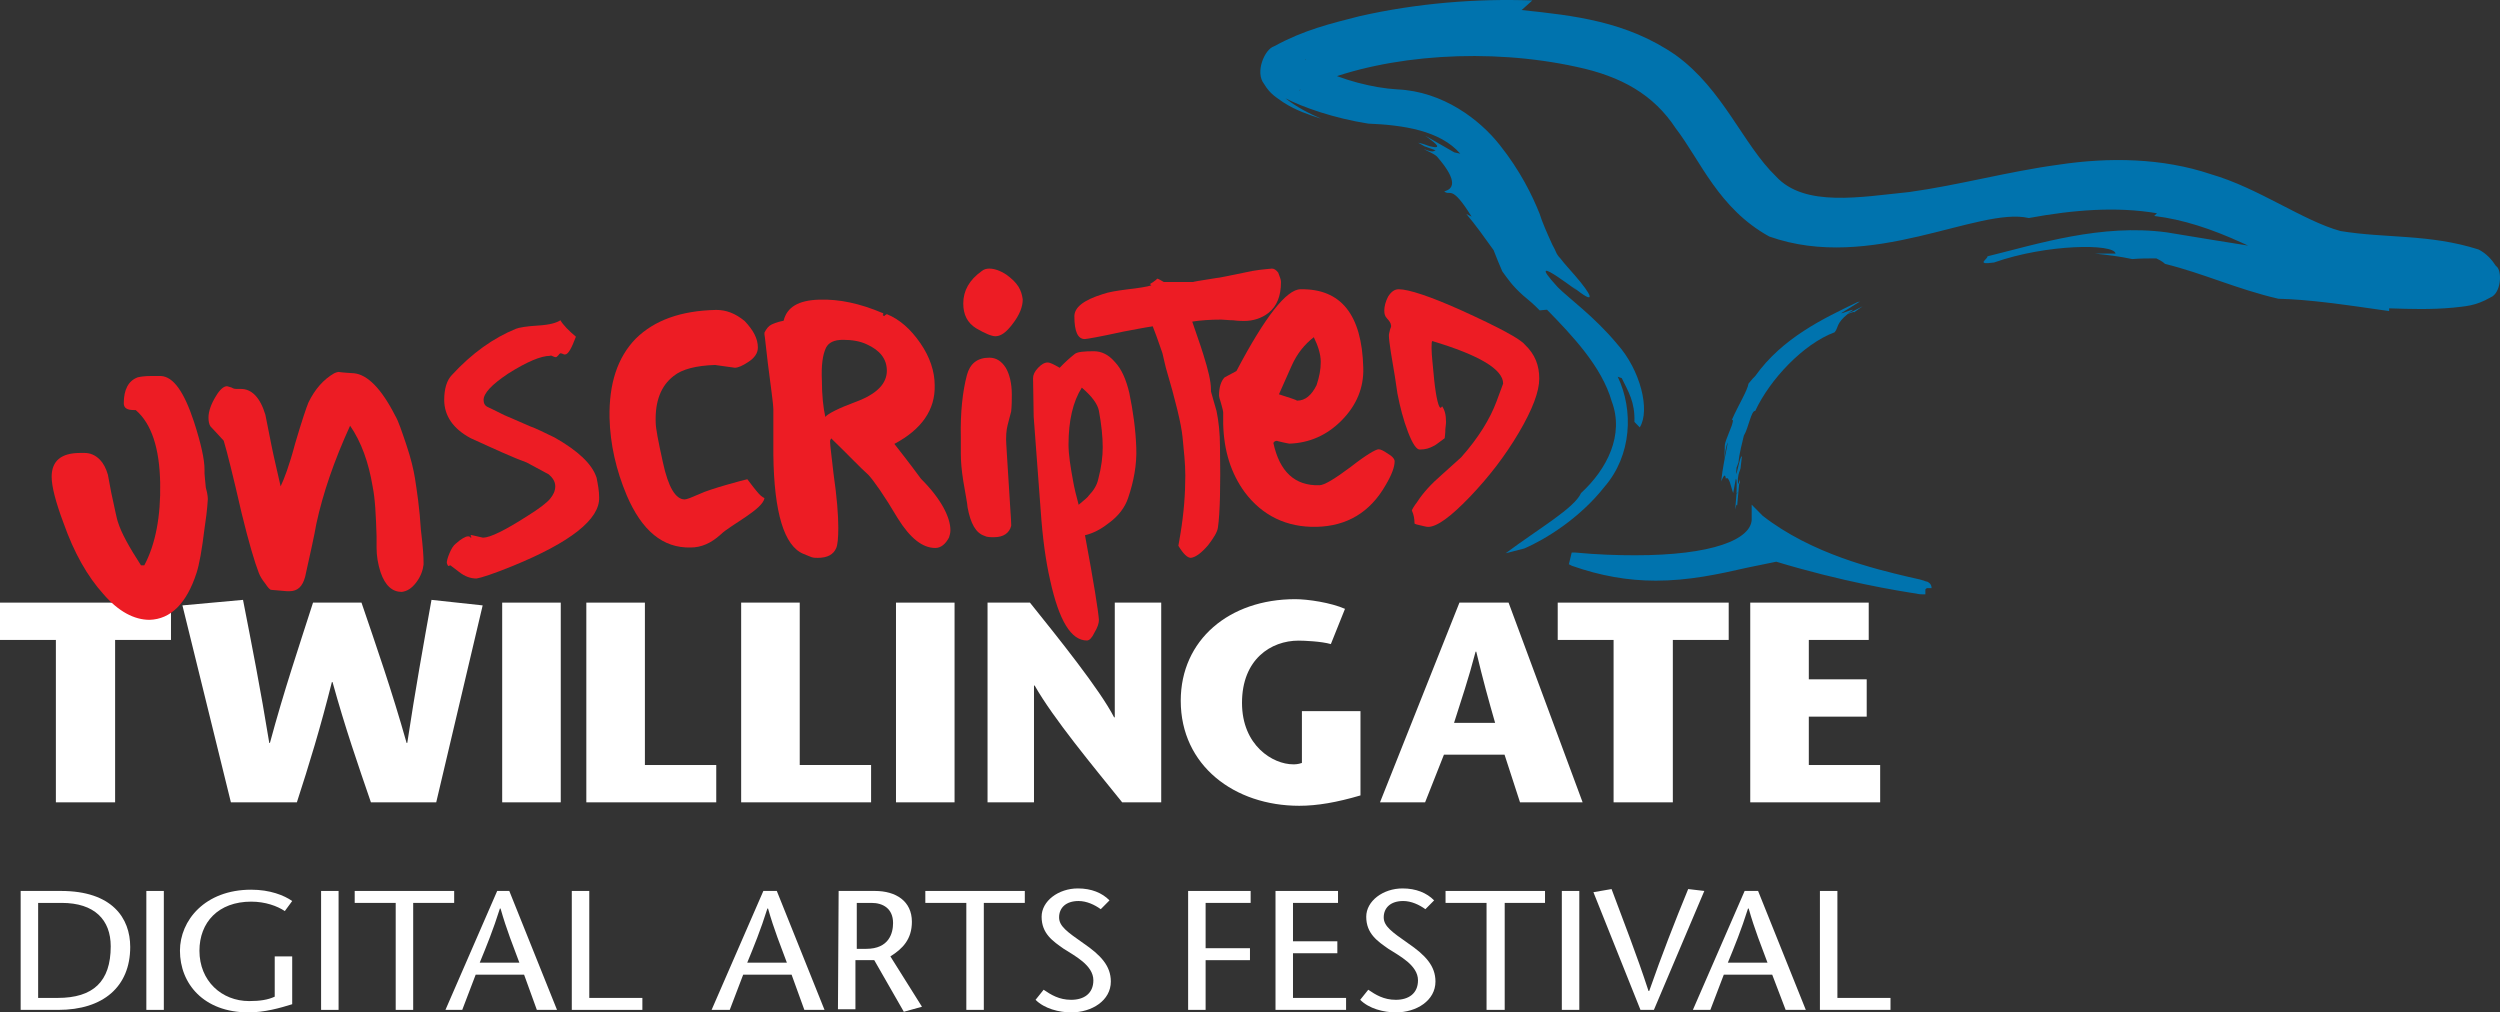 <?xml version="1.0" encoding="UTF-8"?>
<svg width="242px" height="98px" viewBox="0 0 242 98" version="1.1" xmlns="http://www.w3.org/2000/svg" xmlns:xlink="http://www.w3.org/1999/xlink">
    <rect x="0" y="0" width="242" height="98" fill="#333333" stroke="none"/>
    <title>logo-white copy</title>
    <g id="Symbols" stroke="none" stroke-width="1" fill="none" fill-rule="evenodd">
        <g id="Header-Scroll" transform="translate(-157, -21)">
            <g id="logo-white-copy" transform="translate(157, 21)">
                <g id="Group" transform="translate(0, 58)" fill="#FFFFFF" fill-rule="nonzero">
                    <polygon id="Path" points="5.409 19.666 5.409 3.946 0 3.946 0 0.334 16.551 0.334 16.551 3.946 11.143 3.946 11.143 19.666"></polygon>
                    <path d="M23.524,0.067 C24.371,4.415 25.218,8.696 26.065,13.913 L26.13,13.913 C27.499,8.829 28.932,4.615 30.301,0.334 L34.992,0.334 C36.426,4.548 37.925,8.829 39.358,13.913 L39.424,13.913 C40.206,8.763 40.987,4.415 41.769,0.067 L46.722,0.602 L42.226,19.666 L35.905,19.666 C34.667,16.054 33.429,12.508 32.19,8.027 L32.125,8.027 C31.018,12.441 29.91,16.054 28.737,19.666 L22.351,19.666 L17.659,0.602 L23.524,0.067 Z" id="Path"></path>
                    <polygon id="Path" points="48.612 19.666 48.612 0.334 54.281 0.334 54.281 19.666"></polygon>
                    <polygon id="Path" points="56.757 0.334 62.426 0.334 62.426 16.054 69.333 16.054 69.333 19.666 56.757 19.666"></polygon>
                    <path d="M71.744,0.334 L77.414,0.334 L77.414,16.054 L84.321,16.054 L84.321,19.666 L71.744,19.666 C71.744,19.666 71.744,0.334 71.744,0.334 Z" id="Path"></path>
                    <polygon id="Path" points="86.732 19.666 86.732 0.334 92.401 0.334 92.401 19.666"></polygon>
                    <path d="M112.406,19.666 L108.627,19.666 C105.825,16.187 101.98,11.572 100.155,8.361 L100.09,8.361 L100.09,19.666 L95.594,19.666 L95.594,0.334 L99.699,0.334 C102.436,3.746 106.476,8.763 107.845,11.438 L107.91,11.438 L107.91,0.334 L112.406,0.334 L112.406,19.666 Z" id="Path"></path>
                    <path d="M131.694,10.836 L131.694,18.997 C129.414,19.666 127.524,20 125.764,20 C119.509,20 114.296,16.12 114.296,9.833 C114.296,3.946 118.987,0 125.373,0 C126.612,0 128.827,0.334 130.195,0.936 L128.827,4.348 C127.915,4.08 126.221,4.013 125.699,4.013 C123.028,4.013 120.226,5.819 120.226,10.033 C120.226,14.181 123.223,15.987 125.178,15.987 C125.373,15.987 125.634,15.987 126.025,15.853 L126.025,10.836 C126.025,10.836 131.694,10.836 131.694,10.836 Z" id="Path"></path>
                    <path d="M146.03,0.334 L153.198,19.666 L147.138,19.666 L145.639,15.05 L139.774,15.05 L137.95,19.666 L133.584,19.666 L141.273,0.334 L146.03,0.334 L146.03,0.334 Z M144.727,11.973 C144.075,9.699 143.554,7.826 142.902,5.084 L142.837,5.084 C142.12,7.826 141.469,9.699 140.752,11.973 L144.727,11.973 Z" id="Shape"></path>
                    <polygon id="Path" points="156.195 19.666 156.195 3.946 150.787 3.946 150.787 0.334 167.338 0.334 167.338 3.946 161.93 3.946 161.93 19.666"></polygon>
                    <polygon id="Path" points="180.827 3.946 175.093 3.946 175.093 7.759 180.697 7.759 180.697 11.371 175.093 11.371 175.093 16.054 182 16.054 182 19.666 169.424 19.666 169.424 0.334 180.892 0.334 180.892 3.946 180.827 3.946"></polygon>
                </g>
                <g id="Group" transform="translate(2, 86)" fill="#FFFFFF" fill-rule="nonzero">
                    <g transform="translate(0, 0.122)">
                        <path d="M3.904,0.122 C8.848,0.122 10.605,2.741 10.605,5.543 C10.605,9.381 8.003,11.635 3.643,11.635 L0,11.635 L0,0.122 L3.904,0.122 Z M1.692,10.477 L3.578,10.477 C7.027,10.477 8.718,8.893 8.718,5.482 C8.718,2.924 7.157,1.279 3.969,1.279 L1.692,1.279 L1.692,10.477 Z" id="Shape"></path>
                        <polygon id="Path" points="12.166 11.635 12.166 0.122 13.858 0.122 13.858 11.635"></polygon>
                        <path d="M26.285,6.396 L26.285,11.086 C25.114,11.452 23.617,11.878 22.056,11.878 C17.697,11.878 15.419,9.076 15.419,5.909 C15.419,2.985 17.827,0 22.316,0 C24.138,0 25.504,0.548 26.285,1.096 L25.569,2.071 C24.853,1.584 23.682,1.157 22.316,1.157 C19.128,1.157 17.306,3.168 17.306,5.909 C17.306,8.832 19.453,10.782 22.121,10.782 C23.162,10.782 23.942,10.66 24.593,10.355 L24.593,6.457 L26.285,6.457 L26.285,6.396 Z" id="Path"></path>
                        <polygon id="Path" points="29.082 11.635 29.082 0.122 30.774 0.122 30.774 11.635"></polygon>
                        <polygon id="Path" points="36.304 11.635 36.304 1.279 32.335 1.279 32.335 0.122 41.964 0.122 41.964 1.279 37.996 1.279 37.996 11.635"></polygon>
                        <path d="M47.299,0.122 L51.919,11.635 L49.967,11.635 L48.731,8.223 L44.046,8.223 L42.745,11.635 L41.119,11.635 L46.128,0.122 L47.299,0.122 Z M48.275,7.066 C47.69,5.482 47.039,3.898 46.454,1.827 L46.389,1.827 C45.738,3.898 45.087,5.482 44.437,7.066 L48.275,7.066 Z" id="Shape"></path>
                        <polygon id="Path" points="53.35 0.122 55.042 0.122 55.042 10.477 60.182 10.477 60.182 11.635 53.35 11.635"></polygon>
                    </g>
                    <g transform="translate(66.883, 0)">
                        <path d="M6.311,0.244 L10.93,11.756 L8.978,11.756 L7.742,8.345 L3.058,8.345 L1.757,11.756 L0,11.756 L5.01,0.244 L6.311,0.244 Z M7.287,7.188 C6.701,5.604 6.051,4.02 5.465,1.949 L5.4,1.949 C4.749,4.02 4.099,5.604 3.448,7.188 L7.287,7.188 Z" id="Shape"></path>
                        <path d="M12.297,0.244 L15.81,0.244 C17.827,0.244 19.388,1.218 19.388,3.228 C19.388,4.934 18.477,5.848 17.306,6.579 L20.364,11.452 L18.607,11.939 L15.745,6.944 L13.923,6.944 L13.923,11.695 L12.231,11.695 L12.297,0.244 L12.297,0.244 Z M13.988,5.848 L14.964,5.848 C17.176,5.848 17.566,4.325 17.566,3.35 C17.566,1.949 16.591,1.401 15.485,1.401 L14.053,1.401 L14.053,5.848 L13.988,5.848 L13.988,5.848 Z" id="Shape"></path>
                        <polygon id="Path" points="24.658 11.756 24.658 1.401 20.689 1.401 20.689 0.244 30.318 0.244 30.318 1.401 26.35 1.401 26.35 11.756"></polygon>
                        <path d="M37.67,2.01 C37.085,1.584 36.304,1.218 35.523,1.218 C34.287,1.218 33.637,1.888 33.637,2.802 C33.637,3.655 34.417,4.203 35.979,5.299 C37.67,6.457 38.646,7.492 38.646,9.015 C38.646,10.843 36.825,12 34.808,12 C33.637,12 32.205,11.635 31.359,10.782 L32.14,9.807 C32.856,10.294 33.637,10.782 34.808,10.782 C36.044,10.782 36.955,10.173 36.955,8.893 C36.955,7.431 35.133,6.518 34.092,5.848 C33.051,5.117 31.945,4.386 31.945,2.741 C31.945,1.218 33.572,0 35.458,0 C36.76,0 37.801,0.426 38.516,1.157 L37.67,2.01 Z" id="Path"></path>
                    </g>
                    <g transform="translate(113.011, 0)">
                        <polygon id="Path" points="6.051 1.401 1.692 1.401 1.692 5.787 5.986 5.787 5.986 6.944 1.692 6.944 1.692 11.756 0 11.756 0 0.244 6.051 0.244 6.051 1.401"></polygon>
                        <polygon id="Path" points="14.509 1.401 10.15 1.401 10.15 5.117 14.444 5.117 14.444 6.274 10.15 6.274 10.15 10.599 15.289 10.599 15.289 11.756 8.458 11.756 8.458 0.244 14.509 0.244 14.509 1.401"></polygon>
                        <path d="M22.967,2.01 C22.381,1.584 21.6,1.218 20.82,1.218 C19.583,1.218 18.933,1.888 18.933,2.802 C18.933,3.655 19.714,4.203 21.275,5.299 C22.967,6.457 23.942,7.492 23.942,9.015 C23.942,10.843 22.121,12 20.104,12 C18.933,12 17.501,11.635 16.656,10.782 L17.436,9.807 C18.152,10.294 18.933,10.782 20.104,10.782 C21.34,10.782 22.251,10.173 22.251,8.893 C22.251,7.431 20.429,6.518 19.388,5.848 C18.347,5.117 17.241,4.386 17.241,2.741 C17.241,1.218 18.868,0 20.754,0 C22.056,0 23.097,0.426 23.812,1.157 L22.967,2.01 Z" id="Path"></path>
                        <polygon id="Path" points="28.887 11.756 28.887 1.401 24.918 1.401 24.918 0.244 34.547 0.244 34.547 1.401 30.644 1.401 30.644 11.756"></polygon>
                        <polygon id="Path" points="36.174 11.756 36.174 0.244 37.866 0.244 37.866 11.756"></polygon>
                        <path d="M43.786,11.756 L39.232,0.365 L40.988,0.061 C42.16,3.228 43.396,6.335 44.567,9.929 L44.632,9.929 C45.868,6.396 47.104,3.228 48.405,0.061 L49.967,0.244 L45.087,11.756 L43.786,11.756 L43.786,11.756 Z" id="Path"></path>
                        <path d="M55.172,0.244 L59.791,11.756 L57.839,11.756 L56.538,8.345 L51.854,8.345 L50.552,11.756 L48.861,11.756 L53.871,0.244 L55.172,0.244 Z M56.083,7.188 C55.497,5.604 54.847,4.02 54.261,1.949 L54.196,1.949 C53.545,4.02 52.895,5.604 52.244,7.188 L56.083,7.188 Z" id="Shape"></path>
                        <polygon id="Path" points="61.157 0.244 62.849 0.244 62.849 10.599 67.989 10.599 67.989 11.756 61.157 11.756"></polygon>
                    </g>
                </g>
                <g id="Group" transform="translate(5, 36)" fill="#ED1C24" fill-rule="nonzero">
                    <path d="M15.117,12.33 C15.053,13.385 14.925,14.308 14.797,15.165 C14.541,17.275 14.285,18.659 14.028,19.451 C13.068,22.418 11.53,23.934 9.48,24 C8.007,24 6.47,23.209 4.996,21.495 C3.459,19.78 2.178,17.538 1.153,14.637 C0.384,12.593 0,11.077 0,10.154 C0,8.637 0.897,7.846 2.754,7.846 C2.819,7.846 2.947,7.846 3.139,7.846 L3.203,7.846 C3.715,7.846 4.228,8.044 4.676,8.505 C4.996,8.835 5.253,9.297 5.445,9.956 C5.573,10.549 5.637,11.077 5.765,11.67 C6.149,13.451 6.342,14.374 6.406,14.505 C6.726,15.56 7.495,16.945 8.648,18.725 L8.968,18.725 C10.057,16.681 10.569,13.978 10.505,10.747 C10.441,7.385 9.673,5.011 8.135,3.692 C8.071,3.692 8.007,3.692 7.943,3.692 C7.302,3.692 6.982,3.495 6.982,3.033 C6.982,1.714 7.431,0.857 8.327,0.527 C8.584,0.462 9.032,0.396 9.673,0.396 C9.929,0.396 10.249,0.396 10.569,0.396 C11.786,0.462 12.811,1.912 13.772,4.813 C14.477,6.989 14.797,8.505 14.797,9.429 C14.797,9.495 14.797,9.56 14.797,9.626 C14.797,9.692 14.797,9.758 14.797,9.824 C14.797,10.022 14.861,10.484 14.925,11.209 C15.117,11.868 15.117,12.264 15.117,12.33 Z" id="Path"></path>
                    <path d="M36,18.396 C36,18.527 36,18.593 36,18.659 C35.936,19.187 35.744,19.78 35.295,20.374 C34.847,20.967 34.399,21.231 33.886,21.297 C32.989,21.297 32.285,20.703 31.836,19.385 C31.58,18.593 31.452,17.802 31.452,17.011 C31.452,16.879 31.452,16.615 31.452,16.418 C31.452,16.154 31.452,15.956 31.452,15.89 C31.388,13.978 31.324,12.33 31.068,11.077 C30.683,8.769 29.979,6.791 28.89,5.209 C27.352,8.571 26.263,11.736 25.623,14.703 C25.431,15.824 25.046,17.538 24.534,19.846 C24.278,20.769 23.829,21.231 22.996,21.231 C22.932,21.231 22.868,21.231 22.804,21.231 L21.267,21.099 C21.139,21.099 20.947,20.901 20.69,20.505 C20.37,20.11 20.178,19.78 20.05,19.451 C19.665,18.462 19.089,16.549 18.384,13.648 C17.552,10.022 16.975,7.714 16.655,6.659 C16.335,6.33 15.95,5.868 15.374,5.275 C15.246,5.077 15.181,4.813 15.181,4.418 C15.181,3.824 15.438,3.099 15.886,2.374 C16.27,1.714 16.655,1.385 16.975,1.385 C17.039,1.385 17.167,1.451 17.423,1.516 C17.616,1.648 17.808,1.648 17.872,1.648 C17.872,1.648 17.936,1.648 18.064,1.648 C18.192,1.648 18.256,1.648 18.32,1.648 C19.345,1.648 20.178,2.44 20.69,4.154 L21.267,7.055 C21.459,8.044 21.779,9.363 22.164,11.077 C22.484,10.418 22.996,9.099 23.573,6.923 C24.214,4.747 24.662,3.429 24.854,2.967 C25.495,1.648 26.327,0.725 27.352,0.132 C27.48,0.066 27.673,0 27.865,0 C27.673,0 28.121,0.066 29.274,0.132 C30.555,0.264 31.9,1.582 33.246,4.22 C33.566,4.747 33.886,5.736 34.335,7.055 C34.783,8.374 35.039,9.495 35.167,10.286 C35.359,11.538 35.616,13.187 35.744,15.297 C35.936,16.879 36,17.868 36,18.396 Z" id="Path"></path>
                </g>
                <path d="M57.999,48.156 C58.061,50.26 55.249,52.492 49.625,54.788 C47.75,55.554 46.562,55.936 46.125,56 C45.562,56 45,55.809 44.437,55.362 C43.875,54.916 43.562,54.724 43.625,54.724 L43.375,54.788 C43.312,54.661 43.25,54.533 43.25,54.469 C43.25,54.342 43.312,54.023 43.5,53.577 C43.687,53.13 43.875,52.811 44.125,52.62 C44.625,52.173 45.062,51.918 45.312,51.918 C45.375,51.918 45.437,51.918 45.5,51.982 L45.562,52.046 C45.625,52.046 45.625,52.046 45.625,51.982 C45.625,51.982 45.625,51.918 45.562,51.918 L45.562,51.855 C45.562,51.855 45.562,51.791 45.625,51.791 C45.687,51.791 45.875,51.855 46.187,51.918 C46.5,51.982 46.75,52.046 46.75,52.046 C47.437,52.046 48.875,51.344 51.062,49.941 C52.187,49.24 52.937,48.666 53.249,48.283 C53.562,47.901 53.749,47.518 53.749,47.071 C53.749,46.625 53.499,46.242 53.124,45.923 C52.874,45.796 52.187,45.413 50.999,44.776 C49.75,44.329 47.937,43.5 45.562,42.416 C43.875,41.523 43,40.247 43,38.717 C43,37.633 43.25,36.804 43.75,36.293 C45.687,34.189 47.75,32.722 49.937,31.829 C50.25,31.702 50.999,31.574 52.124,31.51 C53.187,31.446 53.874,31.255 54.249,31 C54.499,31.446 55.062,32.02 55.749,32.594 C55.312,33.742 54.999,34.316 54.687,34.316 C54.624,34.316 54.562,34.316 54.499,34.253 C54.374,34.253 54.312,34.189 54.312,34.189 C54.249,34.189 54.124,34.253 54.062,34.38 C53.937,34.508 53.874,34.571 53.812,34.571 C53.749,34.571 53.687,34.571 53.562,34.508 C53.437,34.444 53.312,34.38 53.249,34.444 C52.374,34.444 50.999,35.018 49.187,36.166 C47.562,37.25 46.812,38.079 46.812,38.717 C46.812,39.036 46.937,39.291 47.25,39.418 C47.25,39.418 47.812,39.673 48.812,40.184 C49.375,40.439 50.187,40.758 51.312,41.268 C51.874,41.459 52.624,41.842 53.687,42.352 C55.937,43.628 57.312,44.903 57.749,46.242 C57.874,46.88 57.999,47.518 57.999,48.156 Z" id="Path" fill="#ED1C24" fill-rule="nonzero"></path>
                <path d="M73.362,33.642 C73.362,34.181 73.043,34.654 72.405,35.058 C71.894,35.395 71.447,35.598 71.128,35.598 C71.064,35.598 70.745,35.53 70.171,35.463 C69.597,35.395 69.278,35.328 69.214,35.328 C67.363,35.395 66.023,35.733 65.193,36.407 C63.981,37.351 63.407,38.835 63.47,40.858 C63.47,41.465 63.726,42.747 64.172,44.77 C64.683,47.131 65.385,48.344 66.278,48.344 C66.47,48.344 66.98,48.142 67.746,47.805 C68.703,47.333 72.022,46.456 72.341,46.389 C72.851,47.063 73.17,47.468 73.234,47.535 C73.553,47.94 73.809,48.142 74,48.21 C73.872,49.289 70.682,50.84 69.788,51.717 C68.831,52.593 67.874,52.998 66.853,52.998 C64.172,53.065 62.13,51.379 60.663,47.94 C59.642,45.512 59.067,43.016 59.003,40.454 C58.94,37.149 59.769,34.586 61.556,32.765 C63.343,31.012 65.895,30.067 69.341,30 C70.299,30 71.192,30.337 72.086,31.079 C72.915,31.956 73.362,32.765 73.362,33.642 Z" id="Path" fill="#ED1C24" fill-rule="nonzero"></path>
                <path d="M92,51.322 C92,51.577 91.934,51.832 91.868,52.023 C91.537,52.661 91.074,53.044 90.544,53.044 C89.287,53.044 88.096,52.087 86.904,50.174 C85.581,47.943 84.588,46.54 84.059,45.966 C83.265,45.265 82.14,44.053 80.551,42.523 C80.551,42.523 80.551,42.459 80.485,42.459 C80.419,42.459 80.419,42.523 80.353,42.651 C80.353,42.651 80.353,42.714 80.353,42.778 C80.353,43.097 80.485,44.053 80.684,45.839 C81.015,48.134 81.147,49.856 81.147,51.067 C81.147,52.087 81.081,52.725 80.949,53.044 C80.684,53.681 80.088,54 79.162,54 C78.963,54 78.765,54 78.566,53.936 L77.772,53.617 C75.919,52.852 74.926,49.664 74.86,43.99 C74.86,43.161 74.86,42.204 74.86,41.184 C74.86,40.61 74.86,40.164 74.86,39.845 C74.86,39.718 74.86,39.654 74.86,39.654 C74.86,39.59 74.86,39.59 74.86,39.59 C74.86,39.208 74.662,37.741 74.331,35.191 C74.132,33.597 74.066,32.704 74,32.385 C74,32.322 74,32.258 74,32.194 C74.199,31.811 74.397,31.556 74.662,31.429 C74.794,31.365 75.191,31.174 75.853,31.046 C76.184,29.707 77.309,29.07 79.294,29.006 C81.279,28.942 83.265,29.389 85.382,30.281 C85.449,30.281 85.515,30.345 85.515,30.409 L85.449,30.472 C85.449,30.536 85.515,30.536 85.581,30.6 C85.647,30.536 85.713,30.472 85.846,30.409 C87.103,30.919 88.162,31.875 89.088,33.214 C90.015,34.553 90.478,35.956 90.478,37.295 C90.544,39.654 89.221,41.567 86.574,42.969 C87.169,43.735 88.029,44.819 89.154,46.349 C91.14,48.325 92,50.111 92,51.322 Z M85.846,35.892 C85.846,34.744 85.184,33.916 83.926,33.342 C83.265,33.023 82.471,32.895 81.61,32.895 C80.75,32.895 80.221,33.15 79.956,33.66 C79.625,34.362 79.493,35.382 79.559,36.849 C79.559,38.251 79.691,39.463 79.89,40.355 C80.154,40.037 81.147,39.526 82.868,38.889 C84.919,38.124 85.846,37.104 85.846,35.892 Z" id="Shape" fill="#ED1C24" fill-rule="nonzero"></path>
                <path d="M97.943,38.19 C97.943,38.708 97.943,39.227 97.884,39.81 C97.767,40.264 97.649,40.718 97.532,41.172 C97.414,41.626 97.355,42.274 97.414,43.117 C97.414,42.988 97.473,44.219 97.649,46.878 C97.767,49.017 97.884,50.314 97.884,50.768 C97.884,50.833 97.884,50.833 97.884,50.898 C97.708,51.611 97.12,52 96.239,52 C95.828,52 95.535,52 95.3,51.87 C94.477,51.611 93.949,50.703 93.655,49.082 C93.655,48.823 93.479,47.98 93.244,46.554 C93.068,45.451 93.009,44.608 93.009,43.96 L93.009,42.339 C92.95,39.94 93.185,37.865 93.596,36.309 C93.89,35.207 94.595,34.623 95.77,34.623 C96.416,34.623 96.944,34.948 97.355,35.596 C97.708,36.18 97.943,37.087 97.943,38.19 Z M99,28.983 C99,29.696 98.706,30.474 98.001,31.382 C97.414,32.16 96.886,32.549 96.357,32.549 C96.004,32.549 95.358,32.289 94.477,31.771 C93.655,31.252 93.244,30.474 93.244,29.372 C93.244,28.14 93.831,27.102 95.006,26.259 C95.241,26.065 95.476,26 95.77,26 C96.239,26 96.827,26.195 97.414,26.584 C97.943,26.973 98.295,27.297 98.589,27.751 C98.824,28.14 98.941,28.529 99,28.983 Z" id="Shape" fill="#ED1C24" fill-rule="nonzero"></path>
                <path d="M109.992,43.355 C110.054,44.957 109.747,46.622 109.195,48.224 C108.889,49.121 108.276,49.954 107.295,50.659 C106.559,51.236 105.824,51.62 105.027,51.812 C105.885,56.426 106.314,59.117 106.375,60.014 C106.375,60.334 106.253,60.719 105.946,61.231 C105.701,61.744 105.456,62 105.211,62 C103.678,62 102.513,60.078 101.655,56.169 C101.226,54.311 100.92,52.069 100.736,49.378 L100.061,40.343 L100,36.627 C100,36.307 100.123,35.986 100.49,35.602 C100.797,35.281 101.103,35.089 101.41,35.089 C101.655,35.089 102.023,35.281 102.575,35.602 C103.065,35.089 103.556,34.641 104.046,34.256 C104.291,34.064 104.904,34 105.885,34 C106.621,34 107.295,34.32 107.908,35.025 C108.582,35.73 109.011,36.755 109.318,38.037 C109.686,39.831 109.931,41.561 109.992,43.355 Z M106.743,43.291 C106.743,42.265 106.621,41.112 106.375,39.767 C106.253,39.126 105.701,38.357 104.72,37.524 C103.862,38.87 103.433,40.728 103.433,43.034 C103.433,43.995 103.617,45.149 103.862,46.494 C103.985,47.199 104.169,47.968 104.414,48.865 C105.027,48.352 105.333,48.096 105.395,47.968 C105.885,47.455 106.192,46.943 106.314,46.366 C106.621,45.213 106.743,44.188 106.743,43.291 Z" id="Shape" fill="#ED1C24" fill-rule="nonzero"></path>
                <path d="M124,27.299 C124,28.664 123.597,29.638 122.792,30.288 C122.121,30.807 121.315,31.067 120.443,31.067 C120.242,31.067 119.839,31.067 119.369,31.002 C118.899,31.002 118.497,30.937 118.228,30.937 C117.154,30.937 116.215,31.002 115.409,31.132 C115.745,32.172 116.148,33.211 116.483,34.316 C116.953,35.81 117.221,36.914 117.221,37.694 C117.221,37.759 117.221,37.824 117.221,37.889 C117.356,38.408 117.557,39.058 117.758,39.773 C117.96,40.747 118.094,41.916 118.094,43.216 C118.161,47.114 118.094,49.712 117.893,51.077 C117.826,51.531 117.49,52.051 116.953,52.766 C116.282,53.545 115.745,53.935 115.275,54 C114.94,54 114.537,53.61 114.067,52.831 L114.268,51.661 C114.604,49.647 114.738,47.763 114.738,46.009 C114.738,44.905 114.604,43.671 114.47,42.306 C114.336,41.007 113.799,38.798 112.859,35.615 C112.792,35.29 112.658,34.835 112.523,34.186 C112.389,33.861 112.121,32.951 111.584,31.587 C110.711,31.717 109.772,31.912 108.698,32.107 C106.349,32.626 105.141,32.821 105.007,32.821 C104.336,32.821 104,32.107 104,30.613 C104,29.768 104.872,29.053 106.752,28.469 C107.289,28.274 108.094,28.144 109.101,28.014 C110.242,27.884 111.047,27.754 111.45,27.624 L111.315,27.494 C111.852,27.169 112.054,26.974 111.987,26.974 C112.121,26.974 112.322,27.104 112.658,27.299 C112.993,27.299 113.396,27.299 113.799,27.299 C114,27.299 114.336,27.299 114.671,27.299 C115.074,27.299 115.342,27.299 115.544,27.299 C115.342,27.299 116.081,27.169 117.758,26.91 C117.96,26.91 118.832,26.715 120.443,26.39 C121.517,26.13 122.456,26.065 123.128,26 C123.329,26 123.53,26.13 123.732,26.39 C123.866,26.78 124,27.039 124,27.299 Z" id="Path" fill="#ED1C24" fill-rule="nonzero"></path>
                <path d="M135,44.651 C135,45.197 134.73,45.948 134.123,46.971 C132.639,49.564 130.413,50.929 127.444,50.997 C124.544,51.065 122.183,49.905 120.496,47.654 C119.147,45.811 118.472,43.628 118.405,41.035 C118.405,40.898 118.405,40.762 118.405,40.489 C118.405,40.216 118.405,40.079 118.405,39.943 C118.405,39.806 118.337,39.533 118.202,39.056 C118.067,38.646 118,38.373 118,38.305 C118,37.486 118.202,36.872 118.54,36.531 L119.687,35.917 C122.452,30.663 124.544,28.001 125.893,28.001 C129.806,27.933 131.829,30.458 131.964,35.576 C132.032,37.555 131.29,39.26 129.873,40.693 C128.456,42.126 126.77,42.877 124.813,42.945 C124.746,42.945 124.476,42.877 124.139,42.809 C123.802,42.74 123.599,42.672 123.599,42.672 C123.464,42.672 123.329,42.74 123.262,42.877 C123.869,45.675 125.353,47.039 127.714,46.971 C128.187,46.971 129.198,46.357 130.75,45.197 C132.234,44.037 133.179,43.491 133.448,43.491 C133.651,43.491 133.921,43.628 134.325,43.901 C134.798,44.173 135,44.446 135,44.651 Z M127.849,35.03 C127.849,34.279 127.579,33.46 127.175,32.641 C126.298,33.324 125.556,34.211 125.016,35.439 C124.746,36.053 124.341,36.94 123.802,38.169 C124.881,38.51 125.488,38.715 125.556,38.783 C126.365,38.783 126.972,38.237 127.444,37.282 C127.714,36.463 127.849,35.78 127.849,35.03 Z" id="Shape" fill="#ED1C24" fill-rule="nonzero"></path>
                <path d="M149,36.651 C149,37.887 148.364,39.603 147.03,41.869 C145.695,44.134 144.106,46.194 142.263,48.116 C140.419,50.039 139.085,51 138.258,51 C138.195,51 138.068,51 137.814,50.931 C137.178,50.794 136.924,50.725 136.924,50.657 C136.924,50.245 136.86,49.833 136.669,49.421 C136.669,49.352 136.86,49.009 137.178,48.597 C137.75,47.704 138.576,46.812 139.53,45.988 C140.737,44.89 141.373,44.34 141.436,44.272 C143.089,42.418 144.233,40.564 144.869,38.848 L145.504,37.131 C145.504,35.758 143.216,34.385 138.64,33.012 C138.576,33.081 138.576,33.355 138.576,33.699 C138.576,34.385 138.703,35.346 138.831,36.788 C139.021,38.573 139.275,39.534 139.466,39.466 C139.53,39.466 139.53,39.397 139.593,39.328 C139.847,39.672 139.975,40.152 139.975,40.839 C139.975,40.839 139.975,41.113 139.911,41.525 C139.911,42.006 139.847,42.281 139.847,42.418 C139.212,42.899 138.831,43.173 138.767,43.173 C138.386,43.379 138.004,43.516 137.432,43.516 C137.114,43.516 136.733,42.967 136.288,41.8 C135.843,40.633 135.525,39.397 135.271,38.093 C135.144,37.2 134.953,35.896 134.636,34.11 C134.508,33.287 134.445,32.737 134.445,32.463 C134.445,32.325 134.508,32.119 134.572,31.845 C134.636,31.707 134.699,31.57 134.636,31.433 C134.636,31.296 134.508,31.09 134.254,30.815 C134.064,30.609 134,30.403 134,30.06 C134,29.648 134.127,29.167 134.381,28.687 C134.699,28.206 135.017,28 135.398,28 C136.352,28 138.449,28.687 141.5,30.06 C145.123,31.707 147.157,32.806 147.602,33.355 C148.619,34.316 149,35.415 149,36.651 Z" id="Path" fill="#ED1C24" fill-rule="nonzero"></path>
                <g id="Group" transform="translate(122, 0)">
                    <g id="Path">
                        <path d="M24.973,55.411 C37.31,48.059 42.995,39.45 27.621,26.204 C25.231,24.151 21.614,12.429 13.281,12.098 C7.08,11.833 -1.964,7.462 2.622,5.475 C11.989,1.435 33.305,1.038 39.959,7.329 C44.933,11.369 46.935,19.846 53.33,20.575 C64.311,21.701 74.711,16.138 85.369,16.932 C92.023,17.33 97.061,20.244 102.746,23.158 C105.394,24.284 116.763,23.886 118.119,25.741 C123.804,31.635 94.413,26.866 91.764,26.138 C81.429,23.555 77.424,25.741 66.766,27.992 C63.407,28.721 55.397,32.761 52.749,34.946 C50.1,37.132 48.421,40.112 47.387,43.754 C46.935,45.543 46.612,47.463 46.548,49.516"></path>
                        <g fill="#0073AE" fill-rule="nonzero">
                            <path d="M47.775,36.536 L47.646,36.668 L47.258,37.132 C47.129,37.86 46.354,39.052 45.643,40.642 C45.708,40.642 45.837,40.576 45.643,41.172 C44.61,43.754 45.126,42.562 44.868,44.483 C44.997,43.887 45.062,43.158 45.256,42.827 C44.997,44.152 44.739,45.344 44.61,46.602 C44.803,46.139 44.997,45.741 45.062,46.337 C45.385,46.006 45.579,47.265 45.772,47.728 C45.902,47.066 45.966,46.602 46.031,46.337 C46.16,46.47 46.095,47.066 46.095,47.794 C46.16,47.728 46.16,47.662 46.225,47.596 C46.16,47.728 46.16,47.794 46.095,47.794 L45.966,49.318 C46.031,49.053 46.095,48.722 46.16,48.92 L46.354,46.801 C46.418,46.735 46.418,46.801 46.418,46.933 L46.418,46.404 L46.289,46.801 C46.225,46.933 46.225,46.668 46.225,46.337 C46.289,45.741 46.418,45.609 46.483,45.344 L46.612,44.218 C46.483,43.754 45.902,47.198 46.095,45.278 L46.289,44.748 C46.354,43.887 46.677,42.761 46.806,42.165 C47.258,41.437 47.516,39.715 47.904,39.781 C49.325,36.734 52.555,33.291 55.591,32.165 C55.978,31.701 55.72,31.304 56.883,30.377 C57.141,30.31 57.529,30.112 57.464,30.244 L58.304,29.648 C57.787,29.913 57.206,30.244 56.883,30.31 C58.239,29.516 56.172,30.443 56.237,30.31 L58.046,29.184 L57.787,29.251 C54.493,30.84 50.552,32.694 47.904,36.403 L47.775,36.536 Z"></path>
                            <path d="M109.27,30.112 L109.27,29.847 C111.272,29.913 113.339,29.979 115.471,29.78 C116.569,29.648 117.603,29.648 119.088,28.787 C120.122,28.39 120.251,26.138 119.605,25.741 C119.218,25.145 118.701,24.548 117.926,24.151 C113.146,22.628 108.947,23.091 104.554,22.363 C100.937,21.37 96.609,18.191 92.023,16.866 C87.307,15.277 82.14,15.21 77.295,15.939 C72.386,16.601 67.606,17.926 62.826,18.588 C58.175,19.052 52.684,20.111 49.906,17.065 C46.741,14.018 44.803,8.654 40.217,5.342 C35.437,2.031 30.269,1.501 25.296,0.971 L26.329,0.044 C20.903,-0.154 15.154,0.309 9.599,1.568 C6.757,2.296 4.237,2.892 1.331,4.482 C0.426,4.746 -0.543,6.998 0.362,8.124 C0.943,9.117 1.589,9.449 2.235,9.912 C3.462,10.707 4.69,11.104 5.917,11.502 C4.69,10.972 3.527,10.376 2.429,9.515 C4.108,10.376 7.08,11.435 10.439,11.965 C13.798,12.098 17.415,12.628 19.353,14.879 L18.771,14.747 C12.506,11.171 19.224,14.879 16.381,14.151 C15.994,14.018 15.671,13.886 15.283,13.82 C15.477,13.952 15.671,14.018 15.865,14.151 L16.963,14.548 C16.769,14.614 16.769,14.813 15.8,14.416 C16.252,14.681 16.704,14.813 17.092,15.144 C19.288,17.661 18.578,18.323 17.802,18.522 C18.384,19.052 18.448,17.727 20.451,20.972 L19.934,20.707 C20.838,21.767 21.678,22.959 22.583,24.217 C22.841,24.88 23.099,25.542 23.422,26.27 C24.004,27.065 24.391,27.661 25.425,28.588 C26.071,29.118 26.458,29.449 27.04,30.045 L27.75,29.979 C30.205,32.496 33.047,35.476 34.016,38.854 C35.243,42.099 33.564,45.41 31.045,47.728 C30.399,49.185 27.04,51.106 23.745,53.556 L25.554,53.093 C27.556,52.232 30.915,50.179 33.305,47.132 C35.954,44.086 36.148,39.715 34.597,36.469 L34.985,36.602 C35.631,37.926 36.277,38.92 36.212,40.84 L36.729,41.37 C37.762,39.715 36.794,35.807 34.533,33.291 C32.336,30.641 29.753,28.787 28.784,27.794 C24.843,23.489 32.336,29.516 30.205,27.727 C32.724,29.78 32.078,28.522 30.399,26.602 C30.011,26.138 29.494,25.608 29.042,25.012 C28.59,24.548 28.655,24.35 28.267,23.688 C27.75,22.562 27.233,21.37 27.04,20.707 C26.329,18.919 25.166,16.535 23.164,14.018 C21.226,11.568 17.673,8.853 13.281,8.654 C10.891,8.521 7.919,7.727 5.788,6.667 C5.206,6.402 4.754,6.137 4.496,5.872 C4.173,5.806 4.431,5.144 4.625,7.131 C3.979,9.25 3.462,8.72 3.979,8.654 L5.529,8.058 C12.376,5.276 22.13,4.614 30.592,6.468 C34.985,7.396 38.085,9.184 40.217,12.429 C42.607,15.542 44.351,20.177 49.261,22.893 C59.144,26.403 69.479,19.979 74.388,21.105 C78.716,20.31 82.85,19.979 86.791,20.641 L86.532,20.906 C89.31,21.237 92.087,22.164 94.994,23.489 C96.48,24.151 97.966,24.88 99.516,25.674 L100.679,26.27 C100.808,26.403 102.487,26.999 102.746,26.999 C103.908,27.264 104.748,27.264 105.717,27.396 C109.205,27.661 112.693,27.661 115.342,28.125 C117.344,28.456 114.244,28.721 116.634,25.343 C116.569,25.476 114.696,25.807 113.404,25.741 C108.366,25.741 106.621,26.204 104.361,25.145 C98.87,24.284 94.09,23.555 87.76,22.495 C81.429,21.634 75.228,23.621 70.383,24.813 C70.448,25.078 69.156,25.674 71.029,25.409 C76.068,23.621 82.656,23.555 82.786,24.548 C82.14,24.548 81.429,24.548 80.783,24.548 C82.011,24.681 83.173,24.813 84.401,25.078 C85.176,25.012 85.951,25.012 86.726,25.012 C87.307,25.277 87.501,25.476 87.566,25.542 C91.312,26.469 94.542,27.992 98.547,28.919 C101.454,28.986 104.684,29.449 109.27,30.112 Z"></path>
                        </g>
                    </g>
                    <path d="M64.376,56.934 L64.376,56.934 C64.376,56.868 64.376,56.868 64.247,56.868 C64.053,56.735 63.407,56.603 62.503,56.404 C59.467,55.675 53.136,54.218 48.227,50.377 L48.162,50.311 L48.162,50.377 C47.969,52.894 43.641,54.351 36.277,54.351 C34.468,54.351 32.53,54.285 30.463,54.086 L30.14,54.086 L30.399,54.218 C33.047,55.146 35.631,55.609 38.279,55.609 C41.38,55.609 44.157,55.013 47.064,54.351 C48.033,54.152 49.002,53.954 49.971,53.755 C56.495,55.742 61.857,56.603 63.601,56.868 C63.859,56.934 64.053,56.934 64.182,56.934 L64.182,56.934 C64.182,56.934 64.182,56.934 64.247,56.934 L64.247,56.934 L64.247,56.934 C64.311,56.934 64.376,56.934 64.376,56.934 L64.44,57 L64.376,56.934 Z" id="Path" stroke="#0073AE" stroke-width="1.2" fill="#0073AE" fill-rule="nonzero"></path>
                </g>
            </g>
        </g>
    </g>
</svg>